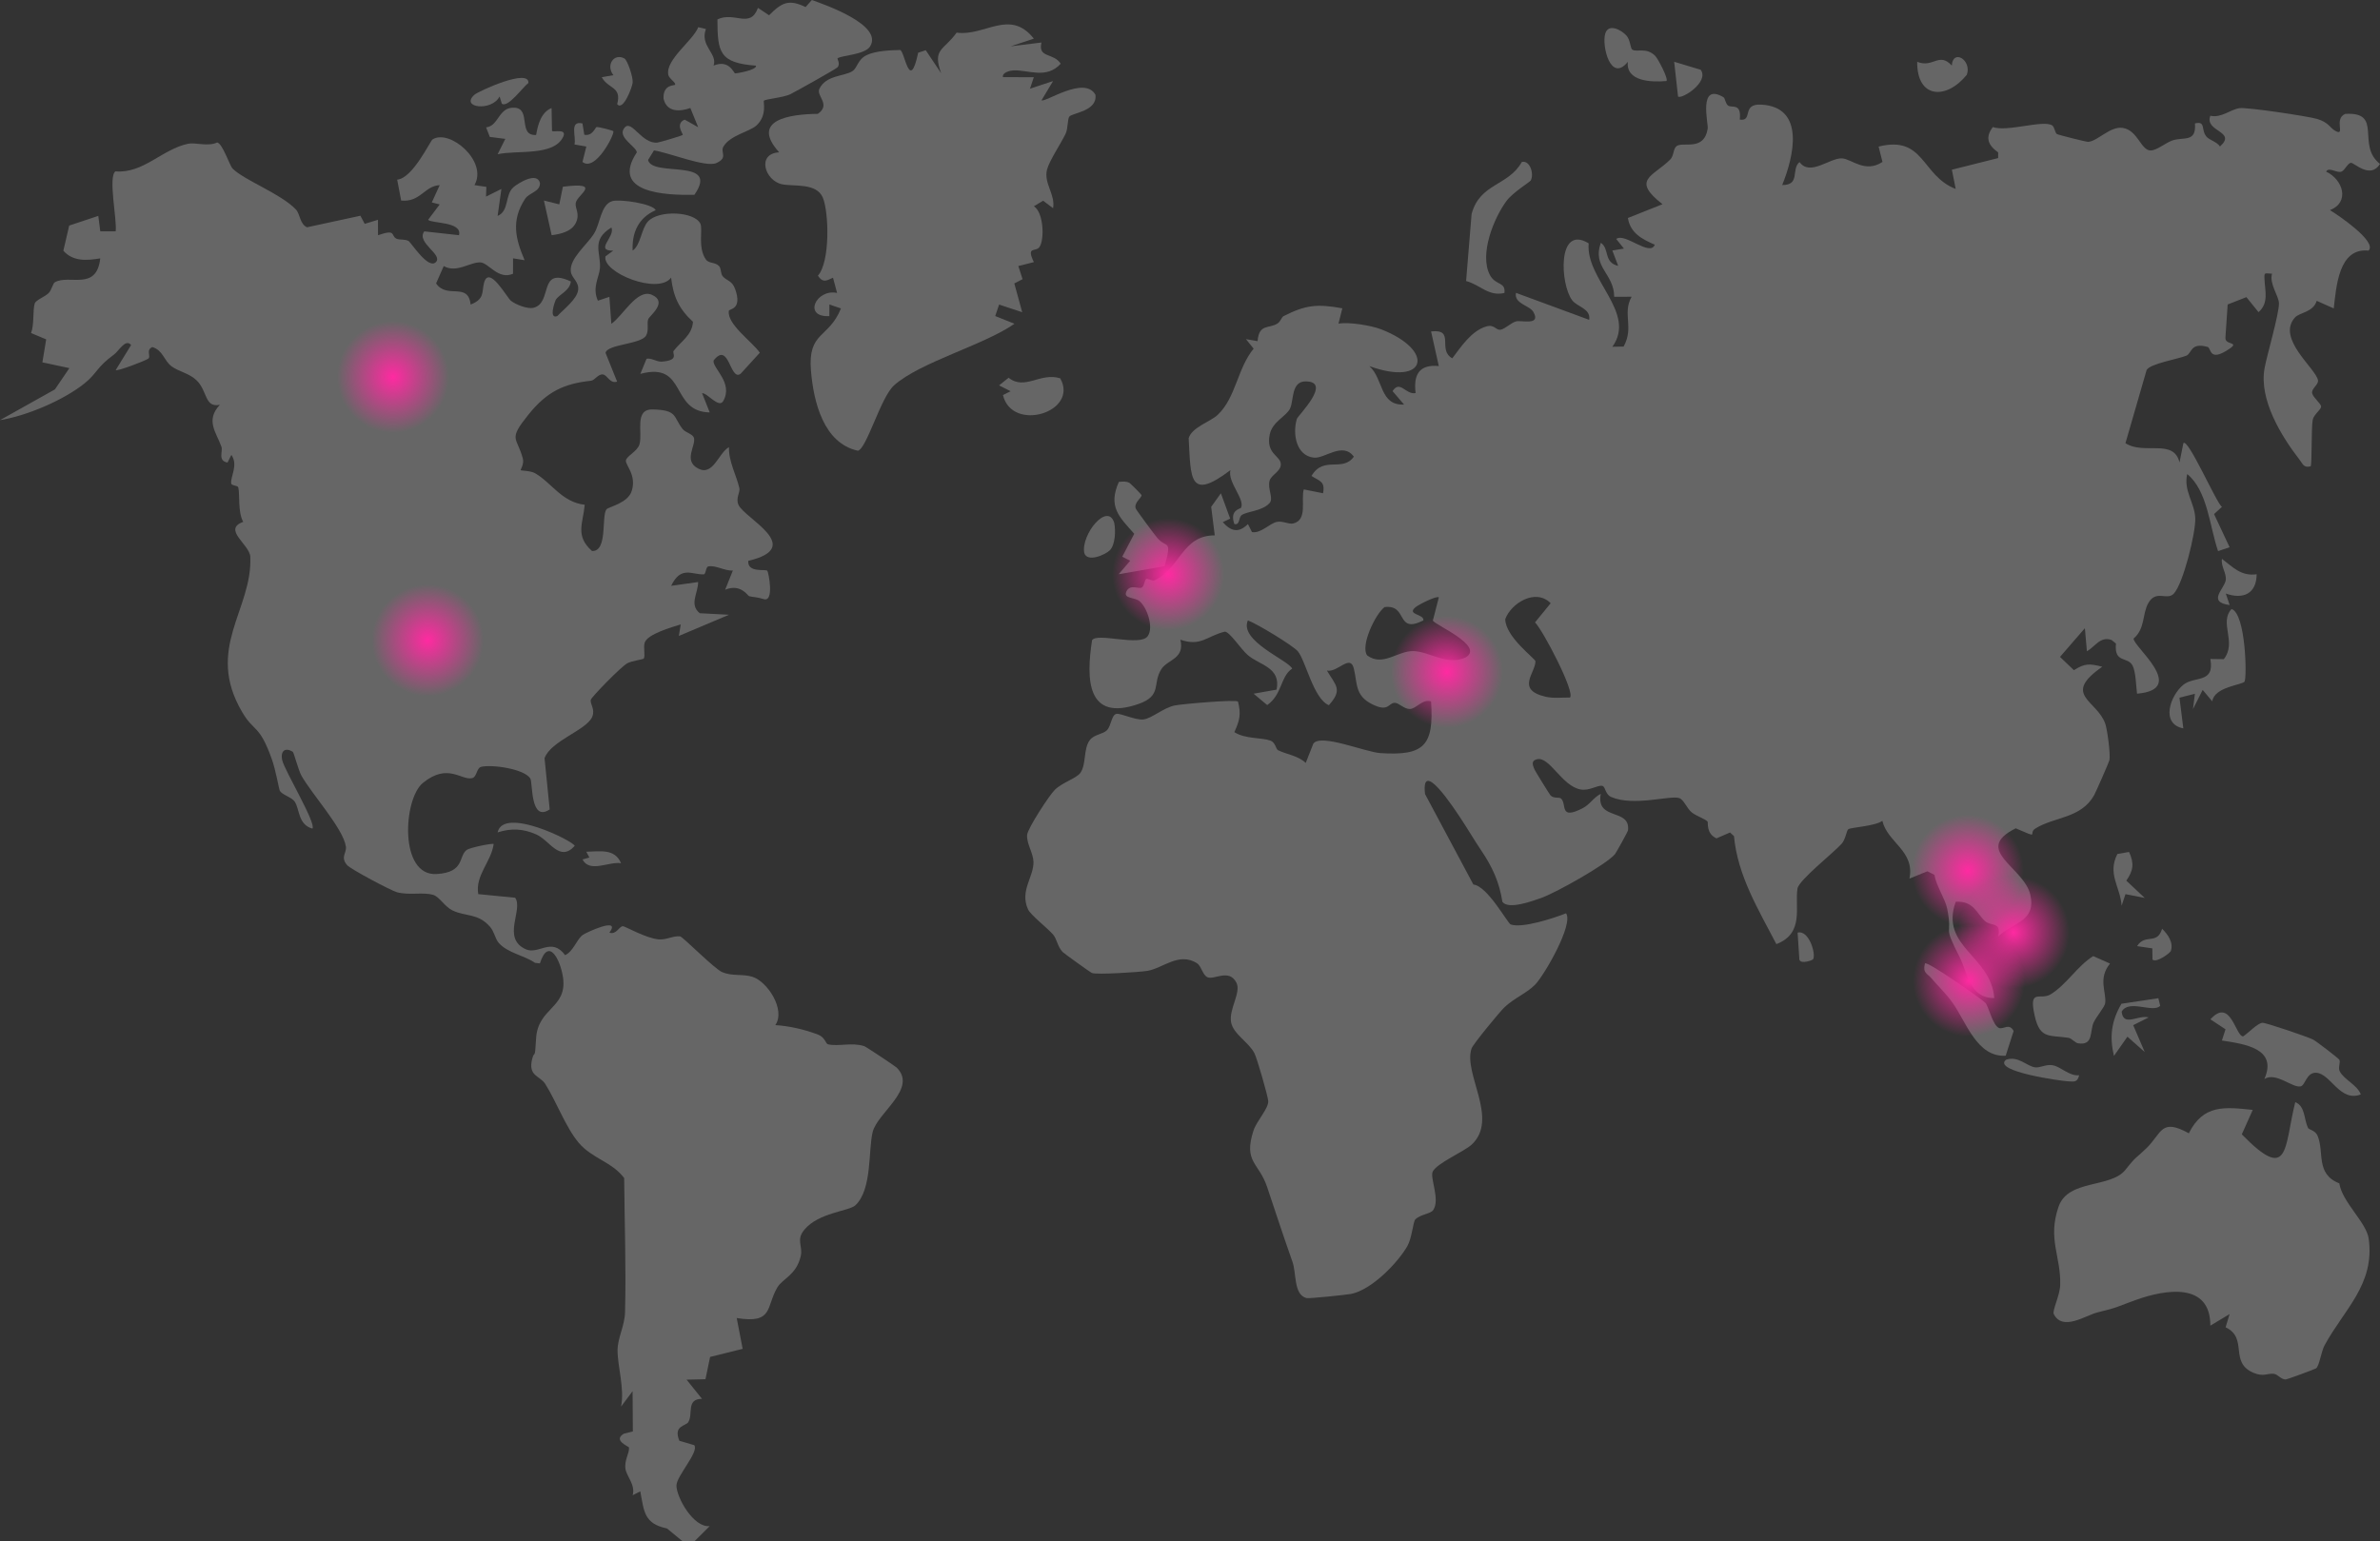 <?xml version="1.0" encoding="UTF-8"?>
<svg id="Layer_1" data-name="Layer 1" xmlns="http://www.w3.org/2000/svg" xmlns:xlink="http://www.w3.org/1999/xlink" viewBox="0 0 2243.55 1453.34">
  <rect x="0" y="0" width="2243.55" height="1453.34" fill="#333333" stroke="none"/>
  <defs>
    <style>
      .cls-1 {
        fill: url(#radial-gradient-7);
      }

      .cls-2 {
        fill: url(#radial-gradient-6);
      }

      .cls-3 {
        fill: url(#radial-gradient-5);
      }

      .cls-4 {
        fill: url(#radial-gradient-4);
      }

      .cls-5 {
        fill: url(#radial-gradient-3);
      }

      .cls-6 {
        fill: url(#radial-gradient-2);
      }

      .cls-7 {
        fill: url(#radial-gradient);
      }

      .cls-8 {
        fill: #fff;
      }

      .cls-9 {
        opacity: .25;
      }
    </style>
    <radialGradient id="radial-gradient" cx="370.51" cy="355.44" fx="370.51" fy="355.44" r="55.02" gradientUnits="userSpaceOnUse">
      <stop offset="0" stop-color="#ff2aa1"/>
      <stop offset=".96" stop-color="#ff2aa1" stop-opacity="0"/>
    </radialGradient>
    <radialGradient id="radial-gradient-2" cx="403.22" cy="603.63" fx="403.22" fy="603.63" xlink:href="#radial-gradient"/>
    <radialGradient id="radial-gradient-3" cx="1101.21" cy="541.41" fx="1101.21" fy="541.41" xlink:href="#radial-gradient"/>
    <radialGradient id="radial-gradient-4" cx="1363.95" cy="633.5" fx="1363.95" fy="633.5" xlink:href="#radial-gradient"/>
    <radialGradient id="radial-gradient-5" cx="1854.9" cy="820.91" fx="1854.9" fy="820.91" r="55.02" xlink:href="#radial-gradient"/>
    <radialGradient id="radial-gradient-6" cx="1898.18" cy="879.09" fx="1898.18" fy="879.09" r="55.02" xlink:href="#radial-gradient"/>
    <radialGradient id="radial-gradient-7" cx="1856.06" cy="924.73" fx="1856.06" fy="924.73" xlink:href="#radial-gradient"/>
  </defs>
  <g class="cls-9">
    <path class="cls-8" d="M643.62,1453.34l-14.86-12.25c-21.64-4.54-21.56-15.77-25.18-35.01l-7.21,3.69c2.86-9.54-5.65-17.9-6.71-24.57-1.37-8.67,3.84-14.85,3.28-20.49-.09-.9-15.77-6.72-4.7-13.02l8.34-2.05-.26-37.97-10.85,14.5c3.42-16.98-3.36-37.88-3.31-53.05.04-11.8,6.7-22.94,7.04-35.81,1.1-42.1-.48-84.5-.81-126.6-11.62-15.47-30.15-18.21-42.95-33.38-12.1-14.35-20.96-38.79-31.47-55.38-5.03-7.95-16.63-7.05-12.18-23.99,2.14-8.17,2.4,2.56,3.56-18.72,1.6-29.42,29.67-28.45,25.37-57.85-2.34-15.97-13.51-38.77-21.78-13.07l-4.59-.53c-10.09-7-25.68-9.22-34.12-18.68-3.49-3.91-4.22-10.72-8.3-15.32-11.71-13.21-22.61-9.21-35.47-15.46-7.36-3.58-12.24-12.87-18.11-14.6-9.75-2.87-21.91.59-33.93-2.43-5.54-1.39-44.09-21.96-47.22-25.63-6.62-7.75-.2-11.48-1.15-17.59-2.65-17.04-31.7-48.87-41.77-66.53-3.04-5.33-7.24-22.03-8.26-22.68-7.18-4.59-12.02-.85-9.92,8.1,2.26,9.63,32.32,59.57,28.39,64.27-13.48-3.74-11.96-18.06-16.54-25.21-3.04-4.74-12.41-6.49-14.34-10.86-.64-1.45-3.7-19.09-7.33-29.28-11.89-33.43-16.57-25.05-28.06-44.62-35.24-60.04,9.95-96.61,7.72-146.37-.52-11.5-26.56-25.7-6.68-32.89-5.21-9.37-3.05-25.62-4.6-32.36-.52-2.25-6.44-1.48-6.72-3.97-.77-6.68,6.87-17.21.16-26.82l-3.62,7.24c-9.49-1.65-4.18-10.52-5.75-14.91-4.95-13.82-15.26-24.78-1.48-39.56-14.72,3.01-11.37-13.12-22.19-23.29-7.06-6.63-16.69-8-23.36-13-7.24-5.43-8.09-15.2-18.11-18.14-6.45,2.85-.88,8.95-3.9,10.98-3.24,2.18-29.23,12.1-30.61,10.71l14.51-23.61c-5.37-6.33-11.34,5.5-16.32,9.13-16.4,11.94-15.67,17.47-27.53,26.99-19.85,15.95-54.61,30.69-79.75,34.7l51.76-28.96,13.65-20.08-25.44-5.44,3.57-21.66-14.25-5.98c3.11-8,1.46-21.35,3.44-27.79,1.03-3.36,9.06-6.06,13-9.73,2.86-2.66,4.1-9.26,5.92-10.31,13.69-7.83,39.38,8.72,42.87-22.57-12.31,2.04-25.58,3.26-34.79-7.22l5.51-23.7,27.42-9.13,1.88,14.61,14.51-.04c1.46-10.6-7.34-51.76-.2-56.54,26.51,2.14,43.62-20.76,68.52-26.06,6.68-1.42,18.81,2.96,27.35-1.2,5.08.91,11.84,21.92,14.52,24.59,11.21,11.19,44.98,23.38,59.62,38.5,4.14,4.28,3.69,13.8,10.55,16.89l50.34-10.89,4.05,7.65,12.51-3.82.04,14.54c17.7-6.16,11.71.43,17.36,3.26,2.76,1.38,7.98.13,11.5,2.27,2.54,1.55,18.42,27.03,25.64,19.87,7.2-7.14-18.8-18.39-10.89-29.03l32.71,3.6c3.47-13.06-26.41-10.95-29.05-14.55l10.86-14.45-7.42-1.9,7.45-16.28c-14.36.66-18.15,16.34-36.34,14.51l-3.76-19.7c14.6-1.09,31.17-36.52,33.34-37.91,16.09-10.27,52.43,20.63,39.51,43.05l11.22,1.69-.33,9.18,14.5-7.23-3.56,25.43c11.12-4.7,6.72-19.85,14.89-27.02,4.46-3.91,22.59-15.15,25.06-3.81-.06,8.29-10.21,8.74-14.16,14.85-13.17,20.41-9.04,37.34-.34,57.73l-10.91-1.78-.04,14.56c-13.94,6.01-22.96-10.26-30.64-10.71-9.63-.57-22.5,10.42-34.66,3.44l-7.2,16.36c10.33,15.17,30.17-1.73,32.57,19.94,13.19-5.19,10.47-11.45,12.49-19.92,4.42-18.5,21.59,13.26,25.52,16.37,4.57,3.62,15.51,7.95,21.16,6.6,18.63-4.44,4.07-39.37,35.3-24.81-1.05,9.02-11.05,11.95-14.33,17.45-.39.66-7.01,18.48,1.56,15.17,5.82-6.26,18.46-15.76,19.62-24.44,1.07-8.04-6.15-11.36-6.89-17.52-1.49-12.32,15.32-25.15,22-35.99,5.76-9.35,6.26-27.15,16.98-30.39,7.19-2.17,38.26,2.38,41.05,8.48-16.03,7.03-22.54,20.82-21.76,38.11,7.52-4.91,8.21-20.62,14.37-27.36,10.23-11.2,43.89-9.54,49.47,1.99,2.56,5.28-2.7,22.35,5.16,33.67,2.93,4.22,8.82,2.3,12.6,6.45,1.84,2.01,1.33,7.09,3.27,9.43,3.45,4.17,8.8,3.92,11.69,11.89,7.19,19.83-5.59,18.76-5.88,20.7-1.88,12.75,21.98,29.03,29.22,39.52l-18.18,19.92c-10.12,7.11-10.66-31.38-25.4-12.57-1.42,7.06,18.82,20.84,9.15,38.13-4.18,7.47-14.89-7.67-20.02-7.32l7.22,18.14c-37.72-.69-20.98-48.3-65.42-36.33l5.88-14.26c4.32-1.01,9.89,3.03,14.22,2.72,17.22-1.23,9.52-7.83,11.31-10.16,6.84-8.89,17.43-14.77,18.23-27.43-13.23-12.15-18.53-23.66-20.62-41.67-11.88,16.52-65.07-4.56-61.88-20.01l7.35-5.38c-18.22.2,2.3-13.25-1.77-21.82-19.47,11.96-9.74,23.63-10.79,38.31-.59,8.29-7.59,18.19-1.93,30.7l10.85-3.63,1.83,25.41c10.86-7.33,24.22-33.44,38.2-27.34,15.44,6.73-1.83,19.41-3.38,22.86-1.58,3.53.81,10.39-1.99,15.47-4.63,8.4-36.63,8.14-38.29,16.41l10.91,27.11c-6.76,2.2-9.13-6.15-13.33-6.74-4.56-.65-7.74,5.52-11.23,5.9-25.33,2.76-41.36,9.99-58.95,31.85-19.74,24.52-10.92,20.54-5.33,41.7,1.34,5.05-2.49,10.44-2.09,10.82.51.47,9.4.47,13.56,2.84,15.55,8.9,25.21,27.3,46.84,29.75-1.61,17.69-9.3,29.2,6.88,43.6,14.82.61,8.81-32.08,13.45-39.11,1.75-2.66,20.41-5.59,24.07-17.82,4.44-14.87-5.92-23.77-5.6-28.32.29-4.14,10.77-8.49,12.8-15.33,3.24-10.89-5.23-33.28,12.4-32.9,23.73.52,19.21,6.85,28.23,18.4,2.86,3.66,9.67,4.56,10.74,8.5,1.95,7.22-10.32,21.37,3.96,28.81,14.29,7.45,19.19-14.87,29.04-20.15-.42,13.54,7.11,26.71,9.79,38.65.91,4.05-3.68,9.24-.85,15.71,5.6,12.8,63.48,39.97,9.24,52.84-.89,11.56,16.16,7.55,17.94,9.32,1.12,1.11,6.82,29.86-3.29,26.75-7.09-2.18-9.94-1.73-13.84-2.77-1.26-.34-7.89-12.14-22.58-6.1l7.25-18.11c-7.34.63-16.34-5.27-23.11-3.85-2.65.56-2.1,7.41-4.43,7.49-11,.4-21.39-8.38-30.64,10.81l25.43-3.58c.06,10.39-8.66,21.23,1.54,29.4l27.55,1.45-47.25,19.97,1.78-10.9c-8.44,2.72-31.1,8.99-33.93,17.06-1.59,4.53.81,12.94-1.03,15.22-.63.78-11.25,2.11-15.5,4.43-5.96,3.26-33.85,31.96-34.34,34.39-.82,4.03,4.33,8.85,1.38,15.97-5.28,12.71-39.08,22.58-44.97,39.09l4.85,48.29c-18.42,12.43-15.86-24.87-18.21-28.98-5.33-9.3-36.91-13.69-46.58-11.1-4.08,1.09-3.92,9.49-8.19,10.56-10.24,2.56-22.83-14.78-46.57,4.56-18.44,15.02-22.7,88.09,13.04,85.89,26.78-1.65,20.22-16.71,28.33-22.76,2.81-2.1,24.24-6.57,25.38-5.49-2.34,16.81-17.57,29.49-14.54,47.2l34.79,3.4c7.93,11.27-13.07,37.97,9.9,48.54,12.16,5.59,24.4-11.82,37.18,5.59,7.9-3.63,10.75-14.66,16.63-19.07,2.8-2.1,36.72-17.87,25.13-2.15,6.55,2.27,8.91-5.81,12.73-6.07,1.81-.12,21.66,11.41,33.71,12.43,7.31.62,13.87-3.64,20.21-2.84,2.59.33,32.32,30.67,39.74,33.75,9.69,4.03,19.07,1.46,28.38,4.34,14.21,4.39,31.65,31.21,21.61,45.58,13.28.79,27.94,4.18,40.29,8.96,6.89,2.67,7.09,8.67,9.49,9.18,10.28,2.18,22.19-2.08,34.05,1.67,1.75.55,29.32,18.95,30.62,20.25,19.85,19.88-18.09,42.29-22.66,60.75-4.22,17.06-.38,54.28-16.3,69.07-6.04,5.61-34.55,6.75-48.04,22.95-8.25,9.91-1.17,15.26-3.5,25.14-4.17,17.71-17.14,21.12-21.94,29.22-10.99,18.51-3.5,34.67-38.37,28.98l5.6,29.05-30.68,7.62-4.38,21.03-17.8.4,14.53,18.07c-15.1.13-8.19,14.17-12.87,21.9-2.43,4.01-14.42,3.09-8.45,17.66l14.04,4.15c4.63,6.46-16.79,29.02-16.8,38.09-.01,11.05,16.02,39.84,31.34,38.21l-14.53,14.48h-10.91Z"/>
    <path class="cls-8" d="M1624.79,91.82c1.41.84,1.75,5.95,4.19,7.68,3.71,2.63,12.8-2.79,11.04,13.26,12.88,1.88,1.38-15.03,19.98-14.13,42.43,2.06,30.75,49.5,20,75.86,17.54,0,8.08-14.79,16.35-21.7,9.85,13.76,28.71-4.12,40.09-3.47,8.95.51,21.67,14.24,38.11,3.35l-3.65-14.47c43.33-10.84,40.27,27.56,72.68,39.94l-3.6-18.13,43.62-10.97v-5.36c-9.37-6.71-12.62-13.88-5.02-23.89,13.51,4.9,47.56-7.11,55.99-1.52,2.22,1.47,2.55,6.97,4.42,8.12,1.29.8,27.95,7.5,29.47,7.38,9.03-.71,20.7-14.93,32.51-13.18,14.17,2.1,17.13,21.01,26.11,21.27,5.7.16,13.99-6.84,20.11-9.19,10.88-4.17,23.35,2.49,21.92-16.29,10.59-2.59,5.36,6.11,10.93,12.54,2.73,3.16,9.85,4.82,12.67,9.2,16.33-14.6-14.8-13.66-9.12-28.97,10.49,2.34,18.86-5.95,27.58-7.17,7.22-1.01,64.75,7.66,73.08,10.15,11.36,3.39,11.99,8.63,17.59,11.51,9.45,4.87-2.2-11.44,8.9-16.24,36.28-2.22,10,29.37,32.8,47.16-9.02,14.65-24.2-1.08-27.27-1.02s-5.77,6.8-8.85,8.19c-4.36,1.98-11.96-4.81-14.7.07,15.97,7.47,22.71,28.91,3.64,36.33,6.72,4,45.08,29.78,36.37,38.14-28.12-2.78-30.3,33.46-32.79,54.51l-16.03-7.12c-3.6,11.1-16.21,10.77-20.64,15.8-17.49,19.88,19.79,47.76,21.8,59.05.77,4.31-6.55,7.88-5.44,12.39,1.04,4.25,8.44,9.59,8.41,12.52-.03,2.79-6.9,7.4-7.9,12.32-1.48,7.31-.57,42.3-2.01,43.97-6.63,1.48-7.12-2.02-10.26-6.06-17.58-22.61-38.49-57.02-33.15-86.4,2.25-12.37,13.75-51.33,13.58-61.28-.12-6.86-9.27-18.39-6.53-27.92-7.22-.2-7.37-1.84-7.09,5.49.4,10.47,4.27,22.14-5.62,30.78l-11.46-14.16-17.66,6.94-2.1,31.2c-.7,7.35,13.82,3.73,3.87,10.51-19.57,13.32-17.11-.69-20.55-1.66-16.57-4.68-14.79,6.1-20.25,8.25-8.52,3.35-33.91,7.47-37.35,13.44l-19.96,69.03c17.47,11.43,45.49-4.81,50.96,18.18l3.63-18.14c4.19-5.7,31.19,56.57,36.35,60.02l-7.41,6.78,14.64,31.27-10.85,3.66c-8.05-23.24-9.77-56.8-29.1-72.67-3.7,15.75,7.08,26.99,7.59,41.75.47,13.75-11.39,61.76-20.3,71.06-6.44,6.73-16.5-4.03-23.86,8.68-5.95,10.29-2.89,24.26-13.93,33.57-1.16,7.05,51.92,47.87,3.21,52.03-.91-7.1-1.17-20.92-4.29-26.65-4.71-8.65-17.49-1.82-15.58-20.64l-4.17-3.35c-10.62-3.8-15.55,6.34-23.22,10.67l-1.91-21.78-23.46,27.07,13.11,12.53c10.43-6.68,14.87-6.24,26.77-3.25-38.5,26.7-5.22,31.3,2.74,53.54,1.94,5.41,5.12,28.97,3.97,34.58-.36,1.77-12.94,30.43-14.45,33.08-12.43,21.94-37.26,20.07-55.28,31.28-7.58,4.72,5.39,10.23-18.59-.14-41.35,20.63,8.03,36.53,13.79,62.82,5.47,24.94-15.57,25.42-30.33,39.12,3.21-14.31-6.67-9.17-12.57-14.6-7.8-7.18-10.55-19.1-27.44-18.12-15.26,42.54,33.29,50.83,36.32,90.82-23.41.13-24.97-23.43-32.52-38.32-16.89-33.33-6.26-17.97-11.87-46.01-1.84-9.18-10.32-21.45-12.01-31.88l-6.67-3.32-16.9,6.91c5.34-26.18-20.7-33.95-25.53-54.48-6.59,4.98-29.29,6.11-32.05,7.88-1.68,1.08-2.61,9.59-6.26,13.68-7.66,8.59-40.41,34.29-41.68,42.28-2.76,17.34,6.74,42.16-19.91,52.4-16.74-32.31-36.57-64.55-39.95-101.81l-3.71-3.45-12.79,5.54c-9.93-4.44-7.74-15.02-8.34-15.75-2.09-2.51-10.61-5.28-14.76-8.54-4.84-3.8-7.61-12.23-12.03-13.68-8.63-2.85-42.92,8.18-64.22-1.07-5.7-2.48-5.25-10.02-8.39-10.48-4.87-.72-12.02,4.97-20.45,3.41-17.47-3.23-29.09-31.09-40.8-28.53-5.83,1.27-4.52,5.24-2.57,9.7.73,1.67,14.07,23.23,15,24.31,2.98,3.43,8.34,1.43,10.1,3.15,5.64,5.55-1.99,20.43,20.15,9.15,7.24-3.69,10.4-10.31,17.23-13.62-4.81,25.75,28.04,13.05,25.69,34.36-.14,1.28-11.3,21.31-12.33,22.53-8.23,9.79-56.14,36.61-69.59,41.29-8.48,2.95-30.88,11.29-36.52,3.59-2.83-18.51-9.47-32.91-19.82-48.24-6.66-9.86-12.1-19.31-18.79-29.43-6.96-10.52-38.35-58.72-34.29-23.91l45.56,85.3c13.36,1.42,32.29,36.59,35.16,37.62,10.82,3.87,40.6-5.87,52.2-10.5,7.3,10.32-20.45,58.26-29.08,67.19-7.85,8.13-20.11,12.8-29.23,21.66-4.57,4.44-29.37,34.54-30.75,38.55-8.15,23.75,26.11,66.5.09,90.67-7.1,6.6-32.52,17.33-36.66,25.35-3.03,5.88,7.26,26.44.33,36.47-2.41,3.49-12.01,3.89-16.84,8.77-2,2.02-3.15,17.65-7.44,25.09-9.4,16.29-33.88,41.31-53.03,45.1-4.68.93-39.84,4.52-42.01,3.95-12.36-3.25-9.36-23.17-13.29-34.25-8.42-23.77-15.84-46.54-23.91-70.57-7.78-23.16-22.42-23.16-12.89-52.95,2.94-9.21,14.63-21.29,13.96-28.21-.48-4.98-10.43-39.87-13.04-44.94-5.35-10.41-19.95-18-21.97-29.19-2.23-12.38,9.68-28,5.06-37.2-6.95-13.85-21.32-2.16-27.51-5.3-4.48-2.27-5.67-10.63-9.73-13.16-17.19-10.71-31.83,4.76-46.79,7.25-7.23,1.2-48.19,3.83-52.35,1.96-1.55-.69-26.37-18.55-27.54-19.81-4.92-5.28-5.29-12.23-8.98-16.46-5.51-6.3-21.12-18.36-23.56-23.67-8.05-17.55,5.52-30.53,5.12-44.96-.23-8.1-6.74-17.46-5.98-25.34.6-6.2,20.84-37.24,26.09-42.41,7.08-6.96,20.33-10.83,24.05-15.93,5.82-8,2.68-22.8,8.98-31,4.18-5.45,12.27-5.38,16.14-9.29,4.09-4.14,4.14-14.43,8.92-15.4,3.84-.78,17.8,6.06,25.25,5.28,7.97-.83,18.87-10.99,29.75-13.22,6.79-1.4,57.5-5.79,59.58-3.66,3.1,12.2,1.51,17.91-3.43,28.81,10.12,6.58,25.41,4.96,34.01,7.98,4.71,1.66,5.2,8.09,7.12,9.04,8.33,4.14,18.72,5.02,26.17,12.01l7.15-18.15c6.9-9.83,48.94,7.97,63.19,8.9,41.27,2.69,50.61-6.94,47.8-48.77-8.12-2.56-14.03,7.06-19.96,7.17-5.71.1-10.56-6.07-14.55-5.82-5.85.36-5.53,9.02-20.92,1.39-16.32-8.09-13.95-19.33-17.36-33.65-3.37-14.15-15.41,4-25.4,1.88,8.69,14.42,14.93,17.95,1.85,32.63-14.42-5.89-21.86-41.9-29.19-50.77-4.33-5.24-38.46-26.03-47.17-29.17-8.38,19.46,38.09,37.4,41.78,45.46-11.06,7.09-9.38,24.57-23.56,34.36l-12.79-10.72,21.66-3.84c4.26-21.08-15.94-22.96-27.11-32.54-6.8-5.83-17.01-22.04-21.74-22.14-17.25,4.35-22.5,14.26-41.89,7.59,4.44,18.13-11.92,18.55-17.81,27.65-8.9,13.75,1.01,25.01-21.49,32.91-49.09,17.24-49.58-23.43-43.9-60.06,4.66-7.53,45.37,6.34,52.5-3.87,5.75-8.25-.61-26.88-7.65-32.88-4.66-3.97-15.63-2.19-12.53-9.1,3.4-7.56,11.94-1.96,14.7-3.91,2.3-1.62,2.47-6.99,4.01-8.02,1.29-.86,5.86,2.28,7.74,1.39,24.6-11.6,26.1-42.57,56.88-42.45l-3.38-26.93,9.16-12.75,8.74,23.89-6.96,3.31c7.72,8.75,15.02,10.49,23.7,1.81l3.82,7.57c8.41,1.48,16.62-8.15,23.26-9.58,5.84-1.26,11.34,2.51,15.72,1.42,13.77-3.42,6.93-22.15,9.86-32.09l18.14,3.63c2.25-11.37-3.42-11.48-10.87-16.32,11.49-19.49,29.18-3.12,39.91-18.18-10.48-14.31-27.39,1.96-37.58.93-16.91-1.7-20.35-22.7-16.13-36.54.94-3.09,33.68-35.22,8.33-35.36-13.8-.08-11.11,17.75-14.68,25.42s-16.63,12.27-19.22,24.58c-3.91,18.64,10.44,19.98,10.44,28.23,0,6.72-8.98,9.85-10.56,15.33-2.21,7.67,4.01,16.7-.07,21.18-6.85,7.51-20.41,7.65-25.97,11.11-3.57,2.22-1.6,9.87-7.18,8.67-4.78-13.32,5.69-14.28,6.23-15.3,4.15-7.88-12.84-24.18-9.94-35.55-39.31,29.72-37.22,7.53-39.38-30.06,2.93-10.34,20.41-15.52,27.31-22,17.34-16.3,18.55-43.93,33.96-62.47l-7.28-9,11,1.94c1.24-16.83,10.89-11.43,18.86-16.75,2.97-1.99,3.75-5.91,5.57-6.84,20.98-10.65,31.76-11.69,55.44-7.4l-3.62,14.48c9.83-1.81,30.94,1.73,40.15,5.31,51.3,19.91,43.13,54.28-11.07,34.71,13.45,11.9,9.51,37.34,32.73,36.26l-10.84-12.68c7.03-10.98,12.48,3.79,21.73,1.8-2.16-17.19,3.31-27.24,21.86-25.43l-7.28-32.65c23.26-2.58,5.46,17.37,19.99,25.34,8.37-10.98,18.04-25.95,32.14-30.05,7.67-2.23,9,3.92,13.46,3.06,4.42-.86,9.46-6.33,14.48-7.81,4.72-1.39,23.81,4.42,16.41-8.85-3.57-6.39-18.42-7.62-16.45-18.05l69.02,25.43c1.66-10.72-11.3-12.15-16.04-18.45-11.42-15.19-14.23-71.9,15.55-53.66-3.05,34.31,45.53,65.13,22.34,97.51l10.62-.21c10.09-18.47-1.52-30.74,7.53-46.98l-16.42.08c-.12-22.08-20.98-27.79-12.6-50.93,8.37,5.63,2.39,18.57,16.35,21.76l-5.5-14.49,10.92-1.81-7.26-9.06c8.07-6.32,31.79,17.1,36.35,5.39-11.76-5.09-23.14-10.9-25.35-25.2l32.64-12.97c-29.81-23.24-9.15-25.9,7.16-42.01,3.71-3.67,2.8-10.36,6.15-12.81,6.02-4.41,25.91,5.27,29.29-16.52.72-4.67-9.33-43.97,14.94-29.48ZM1356.33,563.26c-1.92-1.95-18.99,6.83-21.78,9.09-9.27,7.53,8.21,6.36,7.22,12.64-26.48,13.11-14.06-15.27-36.55-12.63-8.86,6.64-23,36.65-16.45,45.59,14.95,10.98,28.55-4.5,43.79-4.07,14.78.42,32.19,14.19,49.37,5.79,17.23-10.75-28.63-30.13-31.23-34.51l5.63-21.89ZM1479.97,657.68c5.15-4.86-25.35-63.21-32.94-70.87l14.75-18.06c-14.14-14.37-37.29-.09-42.82,14.98.2,17.01,28.42,37.28,28.45,39.75.1,10.97-18.89,26.85,9.7,33.45,7.47,1.72,15.32.64,22.85.75Z"/>
    <path class="cls-8" d="M974.53,36.42l-21.82,7.26,29.07-3.6c-3.67,14.94,11.3,9.38,18.13,19.99-13.45,14.71-30.07,5.82-44.54,6.27-2.59.08-11.06,1.88-9.91,6.41l29.08.06-3.63,10.84,21.79-7.22-10.89,18.11c3.17,2.55,40.59-23.62,50.83-5.18,1.97,15.49-21.67,17.02-24.57,20.54-1.91,2.32-1.13,11.16-3.61,16.31-4.42,9.19-15.44,25.58-17.48,33.77-3.23,12.94,8.07,23.36,5.71,36.32l-9.37-7.05-8.71,5.23c9.24,5.78,10.09,31.17,5.35,38.29-3.52,5.28-12.89-1.22-5.38,14.36l-14.62,3.71,3.98,12.38-7.78,3.99,7.45,27.17-21.78-7.23-3.67,10.84,18.16,7.26c-28.87,20.22-89.24,36.23-113.56,58.11-12.59,11.33-25.7,59.63-34.04,61.61-32.49-7.16-41.8-46.17-44.24-75.41-3.12-37.35,16.85-30.2,28.26-58.76l-10.9-3.69-.04,10.94c-25.33,1.27-12.4-26.06,7.3-21.84l-3.85-14.37c-6.51,3.03-9.58,4.98-14.24-1.91,11.71-13.05,10.38-59.87,4.66-73.55-5.99-14.32-27.44-10.32-38.52-12.66-16.19-3.41-24.16-28.95-2.62-30.08-27.79-30.72,10.39-36.06,36.42-36.29,12.68-8.9-1.77-16.8,1.48-23.62,6.19-12.99,23.36-11.66,31.03-16.59,5.07-3.25,4.74-11.03,13.79-15.29,8.32-3.91,21.92-4.5,31.26-4.72,4.45,1.05,8.85,41.06,17.02,2.57l7.14-2.36,14.56,21.79c-8.48-23.41,2.23-21.19,14.56-38.38,26.58,3.74,50.15-22.95,72.75,5.65Z"/>
    <path class="cls-8" d="M2175.72,1063.5c.79,1.64,6.8,2.24,8.93,7.21,6.7,15.63-2.22,36.04,20.54,45.01,2.64,17.62,25.58,36.82,27.71,52.21,5.97,43.18-23.46,66.92-41.61,100.51-3.27,6.05-4.93,19.76-8.14,21.77-1.29.81-27.16,10.43-28.69,10.42-4.15-.03-7.38-4.9-10.89-5.33-6.13-.76-9.61,3.05-18.98-.84-23.82-9.9-4.83-32.67-26.57-43.03l3.73-12.44-18.13,10.88c.13-41.21-42.16-34.23-69.87-24.35-17.47,6.23-16.65,7.08-36.16,11.78-11.67,2.82-33.09,18.24-41.55,1.68-1.63-3.2,5.7-17.46,6.03-27.18.91-27.19-12.07-43.32-1.56-74,9.01-26.29,49.24-17.23,63.17-34.98,10.43-13.29,9.95-10.7,19.73-20.26,14.67-14.35,13.46-28.67,39.92-14.05,13.69-27.28,33.58-24.85,60.27-22.06l-10.33,23.06c45.28,46.35,39.68,12.47,50.39-30.34,9.5,3.7,8.1,16.15,12.05,24.32Z"/>
    <path class="cls-8" d="M759.41,6.66l5.89-6.66c12.19,4.38,67.59,23.57,54.9,43.77-5.02,7.99-26.96,8.27-30.69,11.27-.45.36,3.03,5.46-.19,8.56-1.84,1.77-39.28,22.77-44.23,25.18-6.71,3.26-22.97,4.56-24.93,6.09-1.01.79,3.46,13.9-7.24,23.57-6.29,5.68-24.97,9.17-31.03,19.89-3.02,5.34,4.64,10.26-6.44,15.34-10,4.59-44.98-9.83-58.97-11.85l-5.58,9.02c3.83,16.7,68.22-2.47,43.67,32.84-27.66.5-79.49-1.78-54.24-40.03-.53-5.7-19.68-14.69-11.24-23.63,6.64-7.03,15.93,15.83,30.64,14.42,1.76-.17,23.02-6.37,23.89-7.27.56-.58-7.46-10.59,1.82-14.38l12.73,7.17-7.39-18.13c-9.97,3.6-22.34,4.12-25.28-8.92-.57-13.53,10.36-12.12,10.82-12.94,1.2-2.14-5.57-5.61-6.34-9.5-2.8-14.22,23.53-32.37,28.25-44.85l7.22,1.75c-5.97,16.09,11.23,22.95,7.23,34.48,14.77-6.15,19.07,7.3,20.29,7.36,1.08.05,20.44-2.97,19.71-7.29-34.44-2.59-36.34-12.56-36.38-43.59,15.96-7.82,30.91,9.16,38.2-10.89l10.48,6.97c12.28-12.37,18.82-15.27,34.42-7.75Z"/>
    <path class="cls-8" d="M2225.44,1031.87c-19.6,7.6-28.33-19.44-41.84-20.42-9.38-.68-10.41,11.76-14.78,12.8-7.72,1.83-23.35-13.87-34.27-6.89,12.65-28.85-18.22-32.9-40.03-36.33l3.39-10.56-14.22-9.4c19.11-21.14,23.64,16.1,30.82,16.08,4.73-2.95,13.4-12.38,18.19-12.82,2.95-.27,43.1,13.35,48.03,15.96,2.99,1.58,23.65,17.5,24.45,18.82,1.39,2.3-1.31,7.34.34,10.78,3.83,7.98,16.64,12.93,19.91,21.98Z"/>
    <path class="cls-8" d="M1989.04,908.48c-11.73,14.45-3.04,27.33-4.6,37.54-.51,3.38-8.22,12.52-10.78,17.9-3.85,8.09.18,22.18-14.76,19.74-2.88-.47-6.02-4.72-9.05-5.18-19.62-2.94-27.93,1.92-32.77-25.54-3.51-19.92,6.74-10.13,15.53-15.2,14.8-8.55,25.6-27.01,40.58-36.27l15.83,7.02Z"/>
    <path class="cls-8" d="M1442.91,170.26c-.74,1.28-16.89,11.29-22.66,19.04-12.16,16.31-25.88,50.47-15.85,69.84,5.3,10.23,15.16,6.3,13.75,17.08-15.06,3.51-22.86-7.78-36.11-11.25l5.19-63.19c7.89-29.31,34.48-26.14,47.34-49.06,7.73-1.92,11.81,11.57,8.34,17.54Z"/>
    <path class="cls-8" d="M2115.83,642.67c-2.02,3.14-28.45,4.79-30.39,18.6l-9.05-10.81-9.13,18.07,1.82-14.42-14.56,3.69,3.63,28.95c-21.71-4.22-12.39-30.82-.16-40.96,10.6-8.79,29.91-.94,25.65-24.47l12.66.17c12.7-16.03-4.8-34.27,7.32-47.28,13.39,4.22,14.65,64.66,12.21,68.46Z"/>
    <path class="cls-8" d="M1871.72,945.67c3.04,3.7,6.83,21.52,12.9,23.61,4.04,1.39,9.41-4.95,13.57,2.76l-7.49,23.34c-27.04,1.57-37.02-31.39-49.89-49.67-6.56-9.32-13.46-15.47-20.17-23.44-3.76-4.48-8.39-4.64-6.06-13.89,2.13-2.68,54.97,34.63,57.15,37.28Z"/>
    <path class="cls-8" d="M1064.65,455.25c.73.37,11.38,10.82,11.45,11.64.22,2.46-7.75,7.34-5.33,12.82.84,1.91,17.22,23.89,20.09,27.37,8.65,10.49,14.28.29,6.98,26.78l-43.32,7.55,10.9-12.7-7.49-3.82,11.3-21.59c-14.31-16.08-24.88-25.58-14.52-48.93,3.43-.33,6.66-.78,9.94.88Z"/>
    <path class="cls-8" d="M505.39,127.27c1.65-9.63,4.56-21.31,14.55-25.42l.42,21.59c1.37,1.5,14.47-2.65,10.5,5.6-8.89,18.49-43.64,12.27-61.77,16.38l7.24-14.48-14.57-1.81-3.52-9.03c12.25-1.32,11.57-19.75,27.13-18.53,15.51,1.21,2.58,26.72,20.03,25.69Z"/>
    <path class="cls-8" d="M999.44,356.7c17.9,31.84-45.41,51.34-54,15.77l7.26-3.58-10.9-5.54,8.98-7.2c15.31,12.26,30.06-5.4,48.66.55Z"/>
    <path class="cls-8" d="M1533.48,33.86c3.3,3.87,3.45,11.83,5.23,12.95,4.35,2.73,13.13-2.54,21.51,5.78,2.76,2.74,12.79,21.91,10.67,23.8-14.4,1.29-38.35.4-36.38-18.14-16.18,20.33-24.82-15.35-21.26-26.7,3.2-10.2,15.9-2.79,20.24,2.31Z"/>
    <path class="cls-8" d="M1839.9,61.82c.96-15.92,18.97-5.39,14.2,8.62-19.27,23.87-47.16,22.73-46.82-12.17,15.1,6.14,20.48-9.63,32.62,3.55Z"/>
    <path class="cls-8" d="M520.02,221.75l-7.28-32.7,14.5,3.64,3.38-16.63c37.95-4.75,13.55,7.3,12.11,15.25-.91,5.01,4.22,10.09.2,18.6s-14.53,10.77-22.91,11.85Z"/>
    <path class="cls-8" d="M2036.34,948.29c-6.63,7.23-29.52-6.58-36.33,5.56,1.63,14.81,15.72,2.66,25.42,5.43l-14.54,7.28,10.9,25.36-16.33-14.49-12.72,18.16c-4.24-18.16-2.48-32.88,7.09-49.22l34.78-5.22,1.74,7.15Z"/>
    <path class="cls-8" d="M1046.31,518.73c-3.9,4.1-21.49,12.06-24.23,2.54-3.16-17.3,21.98-48.3,28.29-28.28,1.39,7.22,1.05,20.37-4.06,25.74Z"/>
    <path class="cls-8" d="M473.05,97.72l-2.12-6.77c-7.28,14.42-37.71,10.73-23.57-1.71,3.58-3.15,51.79-25.32,50.74-11-4.81,3.39-19.5,23.99-25.05,19.48Z"/>
    <path class="cls-8" d="M549.06,116.37l1.72,10.66c7.72,1.72,10.56-7.11,11.46-7.22,2.31-.28,15.43,3.22,15.91,3.88,1.66,2.28-16.88,38.86-29.07,28.99l3.64-14.49-11.17-1.99c1.8-7.53-5.16-22.69,7.51-19.83Z"/>
    <path class="cls-8" d="M2127.28,541.46c-.21,18.37-12.69,23.94-29.1,18.17l3.62,10.84c-21.84-2.91-4.51-15.51-3.63-23.73.7-6.59-4.81-12.92-3.6-19.83,10.45,7.93,17.95,16.52,32.71,14.55Z"/>
    <path class="cls-8" d="M588.61,55.13c2.81,1.54,8.27,17.4,7.79,22.71-.4,4.38-9.03,27.28-14.59,20.39,4.4-16.86-8.13-13.99-14.57-25.42l11-1.92c-7.48-9.64.67-21.1,10.38-15.76Z"/>
    <path class="cls-8" d="M2006.98,803.25c4.95,10.71,4.11,17.5-2.58,27.07l17.37,16.3-18.15-3.59-3.62,10.9c-1.27-17.79-13.7-29.92-3.98-48.76l10.96-1.91Z"/>
    <path class="cls-8" d="M1959.98,1013.78c-1.85,7.42-5.34,5.85-10.83,5.71-4.97-.13-71.28-9.23-58.24-20.26,11.39-4.17,19.71,6.09,27.45,7.1,4.82.63,10.23-3,16.42-2,8.02,1.3,15.67,10.49,25.2,9.46Z"/>
    <path class="cls-8" d="M469.08,784.83c5.33-24.96,72.5,8.7,72.65,12.75-14.28,15.69-23.36-5.21-36.29-10.88-12.43-5.45-23.63-5.97-36.36-1.87Z"/>
    <path class="cls-8" d="M1603.27,65.84c8.23,11.79-18.71,28.31-21.44,25.09l-3.63-32.67,25.08,7.58Z"/>
    <path class="cls-8" d="M2046.36,896.64c-.63,1.84-13.64,11.57-17.27,8.1l-.18-10.56-14.36-2.14c7.77-12.26,18.82-.62,23.6-16.35,5.39,5.24,10.93,13.02,8.21,20.95Z"/>
    <path class="cls-8" d="M585.44,813.89c-11.19-1.94-29.6,9.5-36.33-3.56l6.48-1.81-2.9-5.46c12.52-.23,26.92-3.35,32.75,10.83Z"/>
    <path class="cls-8" d="M1708.99,904.66c-.39.5-11.11,4.75-12.77.23l-1.68-25.55c10.85-2.93,17.77,21.02,14.44,25.32Z"/>
  </g>
  <circle class="cls-7" cx="370.51" cy="355.44" r="55.02"/>
  <circle class="cls-6" cx="403.22" cy="603.63" r="55.02"/>
  <circle class="cls-5" cx="1101.21" cy="541.41" r="55.02"/>
  <circle class="cls-4" cx="1363.95" cy="633.5" r="55.02"/>
  <circle class="cls-3" cx="1854.9" cy="820.91" r="55.02"/>
  <circle class="cls-2" cx="1898.18" cy="879.09" r="55.02"/>
  <circle class="cls-1" cx="1856.06" cy="924.73" r="55.02"/>
</svg>